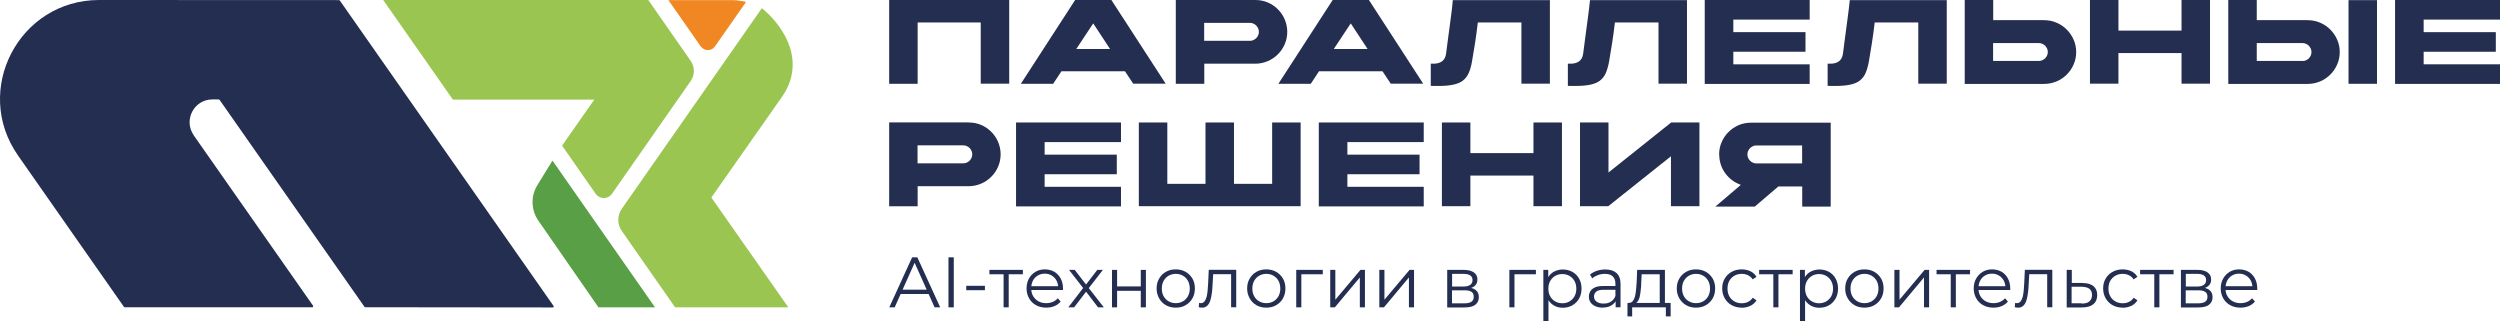 <?xml version="1.0" encoding="UTF-8"?>
<svg id="_Слой_2" data-name="Слой 2" xmlns="http://www.w3.org/2000/svg" viewBox="0 0 244.92 31.47">
  <defs>
    <style>
      .cls-1 {
        fill: #9ac551;
      }

      .cls-2 {
        fill: #232e50;
      }

      .cls-3 {
        fill: #f18723;
      }

      .cls-4 {
        fill: #589f45;
      }
    </style>
  </defs>
  <g id="_Слой_1-2" data-name="Слой 1">
    <g>
      <g>
        <path class="cls-2" d="m87.12,30.11l2.24-4.9h.51l2.24,4.9h-.55l-2.06-4.6h.21l-2.06,4.6h-.54Zm.88-1.31l.15-.42h2.85l.15.42h-3.16Z"/>
        <path class="cls-2" d="m92.92,30.11v-4.9h.52v4.9h-.52Z"/>
        <path class="cls-2" d="m94.66,28.43v-.43h1.83v.43h-1.83Z"/>
        <path class="cls-2" d="m98.32,30.11v-3.37l.13.13h-1.52v-.43h3.28v.43h-1.52l.13-.13v3.37h-.5Z"/>
        <path class="cls-2" d="m102.51,30.14c-.38,0-.72-.08-1.01-.24s-.52-.38-.68-.67c-.16-.28-.25-.61-.25-.97s.08-.69.23-.97c.16-.28.37-.5.64-.66.27-.16.58-.24.92-.24s.65.08.92.23c.27.16.48.38.63.66.15.28.23.61.23.98,0,.02,0,.05,0,.07,0,.03,0,.05,0,.08h-3.2v-.37h2.93l-.2.15c0-.27-.06-.5-.17-.71-.11-.21-.27-.37-.47-.49-.2-.12-.42-.18-.68-.18s-.48.06-.68.18c-.2.12-.36.28-.47.49s-.17.45-.17.72v.08c0,.28.06.53.19.74s.3.38.52.5.47.18.76.18c.22,0,.43-.04.63-.12.19-.08.36-.2.5-.36l.28.32c-.16.2-.37.35-.61.45-.24.1-.51.15-.81.15Z"/>
        <path class="cls-2" d="m104.66,30.11l1.55-2.02v.25s-1.48-1.9-1.48-1.9h.56l1.21,1.57h-.21s1.21-1.57,1.21-1.57h.55l-1.49,1.92v-.27s1.58,2.02,1.58,2.02h-.57l-1.28-1.68.2.03-1.26,1.65h-.56Z"/>
        <path class="cls-2" d="m108.94,30.11v-3.67h.5v1.62h2.32v-1.62h.5v3.67h-.5v-1.62h-2.32v1.62h-.5Z"/>
        <path class="cls-2" d="m115.18,30.14c-.36,0-.68-.08-.96-.24-.28-.16-.5-.38-.66-.67-.16-.28-.25-.61-.25-.97s.08-.69.25-.97c.16-.28.38-.5.66-.66.28-.16.6-.24.96-.24s.69.08.97.24c.28.16.5.38.67.66.16.28.24.6.24.97s-.08.69-.24.97c-.16.28-.38.5-.67.67s-.61.24-.97.24Zm0-.44c.27,0,.5-.06.71-.18.21-.12.37-.29.49-.5.12-.22.18-.47.18-.75s-.06-.54-.18-.76c-.12-.21-.28-.38-.49-.5-.21-.12-.44-.18-.7-.18s-.49.06-.7.18c-.21.12-.37.29-.49.5-.12.21-.18.47-.18.76s.06.54.18.75c.12.22.28.38.49.5s.44.18.7.18Z"/>
        <path class="cls-2" d="m117.44,30.1l.03-.43s.06.01.09.02.06.01.08.01c.15,0,.27-.06.36-.17.09-.11.16-.26.21-.45.05-.19.08-.4.1-.63.02-.24.03-.47.05-.71l.06-1.31h2.69v3.67h-.5v-3.39l.13.15h-2l.12-.15-.06,1.06c-.01.32-.04.62-.07.91-.04.29-.09.54-.16.76-.07.22-.17.39-.3.51s-.29.19-.48.19c-.06,0-.11,0-.17-.01-.06,0-.12-.02-.19-.03Z"/>
        <path class="cls-2" d="m124.05,30.14c-.36,0-.68-.08-.96-.24-.28-.16-.5-.38-.66-.67-.16-.28-.25-.61-.25-.97s.08-.69.25-.97c.16-.28.38-.5.66-.66.28-.16.6-.24.96-.24s.69.08.97.24c.28.16.5.38.67.66.16.28.24.6.24.97s-.08.69-.24.97c-.16.28-.38.5-.67.67s-.61.24-.97.24Zm0-.44c.27,0,.5-.06.71-.18.21-.12.37-.29.49-.5.12-.22.18-.47.18-.75s-.06-.54-.18-.76c-.12-.21-.28-.38-.49-.5-.21-.12-.44-.18-.7-.18s-.49.06-.7.18c-.21.12-.37.29-.49.5-.12.21-.18.47-.18.76s.06.54.18.75c.12.22.28.38.49.5s.44.18.7.18Z"/>
        <path class="cls-2" d="m126.99,30.11v-3.67h2.6v.43h-2.23l.13-.13v3.37h-.5Z"/>
        <path class="cls-2" d="m130.32,30.11v-3.67h.5v2.92l2.46-2.92h.44v3.67h-.5v-2.93l-2.45,2.93h-.45Z"/>
        <path class="cls-2" d="m135.13,30.11v-3.67h.5v2.92l2.46-2.92h.44v3.67h-.5v-2.93l-2.45,2.93h-.45Z"/>
        <path class="cls-2" d="m141.78,30.11v-3.67h1.62c.42,0,.74.08.98.24s.36.39.36.7-.11.53-.34.69c-.23.16-.53.24-.9.24l.1-.15c.44,0,.76.08.97.25.21.16.31.4.31.71s-.12.56-.35.74c-.23.18-.59.26-1.08.26h-1.67Zm.48-2.04h1.11c.29,0,.5-.05.66-.16.15-.11.23-.26.23-.47s-.08-.36-.23-.46c-.15-.1-.37-.15-.66-.15h-1.11v1.25Zm0,1.65h1.17c.31,0,.55-.05.71-.15.16-.1.24-.26.24-.49s-.07-.39-.22-.49c-.15-.1-.37-.15-.69-.15h-1.22v1.28Z"/>
        <path class="cls-2" d="m147.87,30.11v-3.67h2.6v.43h-2.23l.13-.13v3.37h-.5Z"/>
        <path class="cls-2" d="m151.2,31.47v-5.03h.48v1.11l-.05.73.07.74v2.45h-.5Zm1.9-1.32c-.32,0-.6-.07-.86-.22-.26-.15-.46-.36-.61-.64-.15-.28-.23-.62-.23-1.02s.08-.74.22-1.02c.15-.28.35-.49.61-.63.26-.14.55-.22.87-.22.35,0,.66.08.94.23.28.16.5.38.66.66.16.28.24.61.24.98s-.08.7-.24.98c-.16.28-.38.5-.66.66-.28.16-.59.24-.94.24Zm-.04-.44c.26,0,.5-.06.7-.18.21-.12.37-.29.49-.5.12-.22.18-.47.18-.75s-.06-.53-.18-.75c-.12-.21-.28-.38-.49-.5-.21-.12-.44-.18-.7-.18s-.5.06-.7.18c-.21.12-.37.29-.49.5-.12.21-.18.46-.18.75s.06.54.18.75c.12.22.28.38.49.5s.44.18.7.18Z"/>
        <path class="cls-2" d="m157.01,30.14c-.28,0-.51-.05-.72-.14-.2-.09-.36-.22-.47-.38s-.16-.35-.16-.56c0-.19.05-.36.14-.52.09-.16.24-.28.45-.38.21-.1.49-.14.84-.14h1.27v.37h-1.25c-.36,0-.6.06-.74.19s-.21.28-.21.47c0,.21.08.38.25.5.16.13.39.19.69.19s.52-.06.72-.19.35-.31.44-.56l.11.34c-.09.24-.26.44-.49.58-.23.15-.52.22-.87.22Zm1.27-.04v-.81l-.02-.13v-1.36c0-.31-.09-.55-.26-.72-.17-.17-.43-.25-.78-.25-.24,0-.46.04-.68.12-.21.08-.4.18-.55.32l-.22-.37c.19-.16.41-.28.67-.37.26-.09.54-.13.83-.13.48,0,.84.12,1.1.35.26.24.39.59.39,1.07v2.28h-.48Z"/>
        <path class="cls-2" d="m159.44,31v-1.32h4.23v1.32h-.47v-.89h-3.3v.89h-.47Zm3.16-1.13v-3h-1.77l-.04.82c0,.25-.02.49-.05.73-.02.24-.06.46-.1.65s-.12.36-.21.48c-.09.12-.2.19-.34.21l-.5-.09c.14,0,.26-.05.36-.16.09-.11.17-.26.22-.45s.09-.41.11-.65c.02-.25.04-.5.06-.75l.05-1.22h2.72v3.44h-.5Z"/>
        <path class="cls-2" d="m166.15,30.14c-.36,0-.68-.08-.96-.24-.28-.16-.5-.38-.67-.67s-.25-.61-.25-.97.08-.69.25-.97c.16-.28.39-.5.67-.66.28-.16.6-.24.96-.24s.69.08.97.24c.28.16.5.38.67.66.16.28.24.6.24.97s-.08.69-.24.97c-.16.28-.38.5-.67.67-.28.16-.61.24-.97.24Zm0-.44c.27,0,.5-.06.71-.18s.37-.29.49-.5c.12-.22.18-.47.18-.75s-.06-.54-.18-.76c-.12-.21-.28-.38-.49-.5-.21-.12-.44-.18-.7-.18s-.49.06-.7.18c-.21.12-.37.29-.49.5-.12.21-.18.47-.18.76s.06.54.18.75c.12.22.28.38.49.5s.44.18.7.18Z"/>
        <path class="cls-2" d="m170.63,30.14c-.36,0-.69-.08-.98-.24s-.51-.38-.68-.67c-.16-.28-.25-.61-.25-.97s.08-.69.25-.97c.16-.28.39-.5.68-.66.29-.16.61-.24.98-.24.31,0,.59.06.85.18.25.12.45.3.6.55l-.37.25c-.13-.19-.28-.32-.47-.41-.19-.09-.39-.13-.61-.13-.26,0-.5.06-.71.18-.21.12-.38.29-.5.5-.12.21-.18.47-.18.76s.06.54.18.76.29.38.5.5.45.18.71.18c.22,0,.42-.04.61-.13.19-.09.34-.22.47-.41l.37.25c-.15.24-.34.42-.6.54s-.53.19-.85.19Z"/>
        <path class="cls-2" d="m173.73,30.11v-3.37l.13.13h-1.52v-.43h3.28v.43h-1.52l.13-.13v3.37h-.5Z"/>
        <path class="cls-2" d="m176.34,31.47v-5.03h.48v1.11l-.05.73.07.74v2.45h-.5Zm1.9-1.32c-.32,0-.6-.07-.86-.22s-.46-.36-.61-.64c-.15-.28-.23-.62-.23-1.02s.07-.74.22-1.02c.15-.28.35-.49.61-.63.26-.14.55-.22.87-.22.35,0,.66.08.94.23.28.16.5.38.65.66.16.28.24.61.24.98s-.08.7-.24.98c-.16.28-.38.5-.65.66-.28.16-.59.24-.94.24Zm-.03-.44c.26,0,.49-.06.7-.18.21-.12.37-.29.49-.5.12-.22.18-.47.18-.75s-.06-.53-.18-.75c-.12-.21-.28-.38-.49-.5-.21-.12-.44-.18-.7-.18s-.5.06-.7.18c-.21.12-.37.29-.49.5-.12.21-.18.46-.18.75s.06.54.18.75c.12.22.28.38.49.5.21.12.44.18.7.18Z"/>
        <path class="cls-2" d="m182.65,30.14c-.36,0-.68-.08-.96-.24-.28-.16-.5-.38-.67-.67s-.25-.61-.25-.97.08-.69.25-.97c.16-.28.39-.5.67-.66.28-.16.6-.24.96-.24s.69.08.97.24c.28.16.5.38.67.66.16.28.24.6.24.97s-.08.69-.24.97c-.16.28-.38.5-.67.67-.28.16-.61.24-.97.24Zm0-.44c.27,0,.5-.06.71-.18s.37-.29.49-.5c.12-.22.18-.47.18-.75s-.06-.54-.18-.76c-.12-.21-.28-.38-.49-.5-.21-.12-.44-.18-.7-.18s-.49.06-.7.18c-.21.12-.37.29-.49.5-.12.21-.18.47-.18.76s.06.54.18.75c.12.22.28.38.49.5s.44.18.7.18Z"/>
        <path class="cls-2" d="m185.59,30.11v-3.67h.5v2.92l2.46-2.92h.44v3.67h-.5v-2.93l-2.45,2.93h-.45Z"/>
        <path class="cls-2" d="m191.11,30.11v-3.37l.13.13h-1.52v-.43h3.28v.43h-1.52l.13-.13v3.37h-.5Z"/>
        <path class="cls-2" d="m195.3,30.14c-.38,0-.72-.08-1.01-.24-.29-.16-.52-.38-.68-.67-.16-.28-.25-.61-.25-.97s.08-.69.24-.97c.16-.28.37-.5.64-.66.27-.16.58-.24.92-.24s.65.08.92.23.48.38.63.66.23.61.23.98c0,.02,0,.05,0,.07,0,.03,0,.05,0,.08h-3.2v-.37h2.93l-.2.15c0-.27-.06-.5-.17-.71-.12-.21-.27-.37-.47-.49s-.42-.18-.68-.18-.48.06-.68.18c-.2.12-.36.28-.47.49s-.17.45-.17.72v.08c0,.28.06.53.19.74s.3.38.52.5.48.18.76.18c.22,0,.43-.04.63-.12.19-.08.36-.2.5-.36l.28.32c-.16.2-.37.35-.61.45-.25.1-.51.15-.81.15Z"/>
        <path class="cls-2" d="m197.38,30.1l.04-.43s.06.01.09.02.06.01.08.01c.15,0,.27-.06.36-.17.09-.11.16-.26.21-.45.05-.19.08-.4.1-.63.02-.24.04-.47.05-.71l.06-1.31h2.69v3.67h-.5v-3.39l.13.15h-2l.12-.15-.06,1.06c-.01.32-.04.62-.07.91-.04.29-.09.54-.16.76-.07.22-.17.39-.3.51s-.29.19-.48.19c-.06,0-.11,0-.17-.01-.06,0-.12-.02-.19-.03Z"/>
        <path class="cls-2" d="m204.05,27.73c.46,0,.81.11,1.05.31s.36.49.36.87-.13.69-.39.9c-.26.21-.63.31-1.12.31h-1.48v-3.68h.5v1.28h1.08Zm-.13,2.01c.34,0,.6-.06.77-.21.17-.14.26-.35.26-.63s-.09-.48-.26-.61c-.17-.13-.43-.19-.78-.2h-.96s0,1.62,0,1.62h.96Z"/>
        <path class="cls-2" d="m207.95,30.14c-.36,0-.69-.08-.98-.24s-.51-.38-.68-.67c-.16-.28-.25-.61-.25-.97s.08-.69.25-.97c.16-.28.39-.5.68-.66.29-.16.61-.24.98-.24.31,0,.59.06.85.18.25.12.45.3.6.55l-.37.25c-.13-.19-.28-.32-.47-.41-.19-.09-.39-.13-.61-.13-.26,0-.5.06-.71.18-.21.12-.38.29-.5.5-.12.21-.18.47-.18.76s.06.54.18.76.29.38.5.5.45.18.71.18c.22,0,.42-.04.61-.13.19-.09.34-.22.47-.41l.37.25c-.15.24-.34.42-.6.54s-.53.19-.85.19Z"/>
        <path class="cls-2" d="m211.05,30.11v-3.37l.13.13h-1.52v-.43h3.28v.43h-1.52l.13-.13v3.37h-.5Z"/>
        <path class="cls-2" d="m213.66,30.11v-3.67h1.62c.42,0,.74.08.98.24s.36.39.36.7-.11.53-.34.69c-.23.16-.53.24-.9.24l.1-.15c.44,0,.76.08.97.25.21.16.31.4.31.71s-.12.56-.35.74c-.23.18-.59.26-1.07.26h-1.67Zm.48-2.04h1.11c.29,0,.5-.05.65-.16.15-.11.23-.26.23-.47s-.08-.36-.23-.46c-.15-.1-.37-.15-.65-.15h-1.11v1.25Zm0,1.65h1.17c.31,0,.55-.05.71-.15.16-.1.24-.26.24-.49s-.07-.39-.22-.49-.37-.15-.69-.15h-1.22v1.28Z"/>
        <path class="cls-2" d="m219.5,30.14c-.38,0-.72-.08-1.01-.24-.29-.16-.52-.38-.68-.67-.16-.28-.25-.61-.25-.97s.08-.69.24-.97c.16-.28.37-.5.64-.66.27-.16.58-.24.92-.24s.65.08.92.23.48.38.63.66.23.61.23.98c0,.02,0,.05,0,.07,0,.03,0,.05,0,.08h-3.2v-.37h2.93l-.2.15c0-.27-.06-.5-.17-.71-.12-.21-.27-.37-.47-.49s-.42-.18-.68-.18-.48.06-.68.18c-.2.12-.36.28-.47.49s-.17.45-.17.72v.08c0,.28.06.53.19.74s.3.38.52.5.48.18.76.18c.22,0,.43-.04.63-.12.19-.08.36-.2.5-.36l.28.32c-.16.2-.37.35-.61.45-.25.1-.51.15-.81.15Z"/>
      </g>
      <path class="cls-2" d="m35.78,30.1c6.12,0,12.25.01,18.37.02.08,0,.12-.09.08-.15C47.25,20,40.27,10.02,33.29.05c-.02-.03-.05-.04-.08-.04C25.37,0,17.54,0,9.71,0h0C1.87,0-2.73,8.82,1.77,15.24c.36.52.73,1.04,1.09,1.56,3.09,4.42,6.19,8.84,9.28,13.26.02.03.05.04.08.04h18.37c.08,0,.12-.09.08-.15l-11.67-16.66s-.02-.02-.02-.04c-1.03-1.48.02-3.51,1.83-3.51h.62s.06.02.08.04c4.73,6.76,9.46,13.51,14.19,20.27.02.03.05.04.08.04Z"/>
      <path class="cls-1" d="m55.06,14.26c1.1,1.58,2.2,3.15,3.3,4.73.39.55,1.2.55,1.59,0l7.72-11.06c.41-.59.41-1.37,0-1.96L63.51,0c-8.66,0-17.31,0-25.97,0l6.83,9.76h13.85c-1.05,1.5-2.1,3-3.15,4.5Z"/>
      <path class="cls-3" d="m68.66,4.55c.34.48,1.05.48,1.38,0l3.05-4.36c-.46-.11-.94-.18-1.45-.18-2.05,0-4.1,0-6.16,0l3.17,4.54Z"/>
      <path class="cls-4" d="m54.12,15.74l-1.47,2.39c-.67,1.08-.63,2.46.1,3.5,1.96,2.83,3.92,5.65,5.88,8.48h5.54l-10.04-14.37Z"/>
      <path class="cls-1" d="m74.64.8l-13.73,19.66c-.45.65-.45,1.51,0,2.16l5.23,7.49h11.09c-2.51-3.59-5.02-7.18-7.54-10.76,2.3-3.27,4.59-6.55,6.89-9.82.41-.58.87-1.4,1.02-2.45.52-3.51-2.75-6.11-2.96-6.28Z"/>
      <path class="cls-2" d="m98.87,0v8.2h-2.79V2.2h-6.18v6.01h-2.79V0h11.77Z"/>
      <path class="cls-2" d="m103.19,8.21h-3.18L105.33,0h3.55l5.32,8.2h-3.18l-.81-1.22h-6.22l-.81,1.22Zm3.91-5.92l-1.66,2.51h3.31l-1.65-2.51Z"/>
      <path class="cls-2" d="m122.99,0c.43,0,.83.08,1.21.24.38.16.71.39.99.67.28.28.51.61.67.99.16.38.25.79.25,1.21s-.08.84-.25,1.22c-.16.38-.39.71-.67.99-.28.28-.61.51-.99.67-.38.16-.79.25-1.21.25h-5.01v1.97h-2.79V0h7.8Zm.34,3.12c0-.12-.02-.23-.07-.34-.05-.1-.11-.2-.19-.28-.08-.08-.17-.14-.28-.19-.1-.05-.22-.07-.34-.07h-4.48v1.76h4.48c.12,0,.23-.02.34-.07.1-.05.2-.11.28-.19.08-.08.14-.17.19-.28.05-.11.07-.22.07-.34Z"/>
      <path class="cls-2" d="m128.42,8.21h-3.18L130.56,0h3.55l5.32,8.2h-3.18l-.81-1.22h-6.22l-.8,1.22Zm3.91-5.92l-1.66,2.51h3.31l-1.65-2.51Z"/>
      <path class="cls-2" d="m151.84,0v8.2h-2.79V2.2h-4.27c-.08.69-.17,1.35-.27,2-.1.65-.2,1.25-.3,1.82-.08.46-.19.85-.33,1.15s-.33.55-.58.74c-.25.18-.56.31-.95.39-.38.08-.86.12-1.43.12-.12,0-.24,0-.36,0-.12,0-.25,0-.39-.01v-2.17s.11,0,.2,0c.09,0,.18,0,.28-.01s.21-.04.32-.07c.11-.03.21-.09.31-.16s.18-.17.25-.29c.07-.12.11-.27.14-.45.07-.52.13-.98.18-1.39.06-.41.11-.81.16-1.2.05-.39.1-.79.16-1.21s.11-.9.16-1.45h9.52Z"/>
      <path class="cls-2" d="m165.27,0v8.2h-2.79V2.2h-4.27c-.08.69-.17,1.35-.27,2-.1.65-.2,1.25-.3,1.82-.08.46-.2.85-.33,1.15s-.33.55-.58.74c-.25.18-.56.31-.95.39-.38.08-.86.12-1.43.12-.12,0-.24,0-.36,0-.12,0-.25,0-.39-.01v-2.17s.11,0,.2,0c.09,0,.18,0,.28-.01s.21-.04.32-.07c.11-.03.21-.09.31-.16s.18-.17.25-.29c.07-.12.11-.27.14-.45.06-.52.13-.98.18-1.39.06-.41.11-.81.16-1.2.05-.39.1-.79.16-1.21s.11-.9.17-1.45h9.52Z"/>
      <path class="cls-2" d="m177.29,8.22h-10.28V0h10.28v1.92h-7.48v1.23h7.07v1.92h-7.07v1.23h7.48v1.92Z"/>
      <path class="cls-2" d="m190.72,0v8.2h-2.79V2.2h-4.27c-.08.69-.17,1.35-.27,2-.1.65-.2,1.25-.3,1.82-.08.46-.2.85-.33,1.15s-.33.55-.58.74c-.25.18-.56.31-.95.39-.38.08-.86.12-1.43.12-.12,0-.24,0-.36,0-.12,0-.25,0-.39-.01v-2.17s.11,0,.2,0c.09,0,.18,0,.28-.01s.21-.04.32-.07c.11-.03.21-.09.31-.16s.18-.17.25-.29c.07-.12.11-.27.14-.45.06-.52.13-.98.18-1.39.06-.41.11-.81.16-1.2.05-.39.1-.79.16-1.21s.11-.9.17-1.45h9.52Z"/>
      <path class="cls-2" d="m200.28,1.98c.43,0,.83.08,1.21.25.38.16.71.39.99.67.28.28.5.61.67.99s.25.79.25,1.21-.08.83-.25,1.21c-.16.38-.39.71-.67.99-.28.28-.61.51-.99.67-.38.16-.79.25-1.21.25h-7.8V0h2.79v1.97h5.01Zm.34,3.12c0-.12-.02-.23-.07-.34-.05-.1-.11-.2-.19-.28-.08-.08-.17-.14-.28-.19-.11-.05-.22-.07-.34-.07h-4.48v1.75h4.48c.12,0,.23-.02.34-.07.11-.05.2-.11.28-.19.08-.08.14-.17.19-.28.05-.1.07-.22.07-.34Z"/>
      <path class="cls-2" d="m213.72,0h2.79v8.2h-2.79v-3h-6.18v3h-2.79V0h2.79v3h6.18V0Z"/>
      <path class="cls-2" d="m226.1,1.98c.43,0,.83.08,1.21.25.38.16.71.39.99.67.28.28.5.61.67.99s.25.79.25,1.21-.08.83-.25,1.21c-.16.38-.39.71-.67.99-.28.28-.61.51-.99.67-.38.16-.79.25-1.21.25h-7.8V0h2.79v1.97h5.01Zm-.53,4c.12,0,.23-.02.34-.07.11-.05.2-.11.28-.19.08-.08.14-.17.19-.28.05-.1.07-.22.07-.34s-.02-.23-.07-.34c-.05-.1-.11-.2-.19-.28-.08-.08-.17-.14-.28-.19-.11-.05-.22-.07-.34-.07h-4.48v1.75h4.48ZM232.87.01v8.2h-2.79V.01h2.79Z"/>
      <path class="cls-2" d="m244.92,8.22h-10.28V0h10.28v1.92h-7.48v1.23h7.07v1.92h-7.07v1.23h7.48v1.92Z"/>
      <path class="cls-2" d="m94.91,12c.43,0,.83.08,1.21.24.38.16.71.39.99.67.28.28.51.61.67.99.16.38.25.79.25,1.21s-.08.84-.25,1.22c-.16.38-.39.71-.67.99-.28.28-.61.51-.99.67-.38.16-.79.25-1.21.25h-5.01v1.97h-2.79v-8.22h7.8Zm.34,3.12c0-.12-.02-.23-.07-.34-.05-.1-.11-.2-.19-.28-.08-.08-.17-.14-.28-.19-.1-.05-.22-.07-.34-.07h-4.48v1.76h4.48c.12,0,.23-.02.34-.07.1-.05.2-.11.28-.19.08-.08.14-.17.19-.28.05-.11.07-.22.07-.34Z"/>
      <path class="cls-2" d="m109.82,20.22h-10.28v-8.22h10.28v1.92h-7.48v1.23h7.07v1.92h-7.07v1.23h7.48v1.92Z"/>
      <path class="cls-2" d="m124.63,12h2.79v8.2h-15.85v-8.2h2.79v6.01h3.74v-6.01h2.79v6.01h3.74v-6.01Z"/>
      <path class="cls-2" d="m139.48,20.22h-10.28v-8.22h10.28v1.92h-7.48v1.23h7.07v1.92h-7.07v1.23h7.48v1.92Z"/>
      <path class="cls-2" d="m150.23,12h2.79v8.2h-2.79v-3h-6.18v3h-2.79v-8.2h2.79v3h6.18v-3Z"/>
      <path class="cls-2" d="m163.72,12h2.77v8.2h-2.79v-4.89l-6.14,4.89h-2.77v-8.2h2.79v4.9l6.14-4.9Z"/>
      <path class="cls-2" d="m168.42,15.13c0-.43.08-.83.25-1.21.16-.38.39-.71.67-.99.28-.28.61-.5.99-.67.38-.16.78-.24,1.22-.24h7.8v8.22h-2.79v-1.97h-2.34l-2.31,1.97h-3.86l2.5-2.13c-.31-.11-.59-.26-.85-.45s-.48-.42-.67-.67c-.19-.26-.34-.54-.44-.85-.1-.31-.16-.64-.16-.99Zm3.65-.88c-.12,0-.24.02-.34.07-.11.05-.2.11-.28.19-.08.08-.14.17-.19.28s-.07.22-.07.34.02.24.07.34.11.2.19.28c.08.08.17.14.28.19.11.05.22.07.34.07h4.48v-1.76h-4.48Z"/>
    </g>
  </g>
</svg>